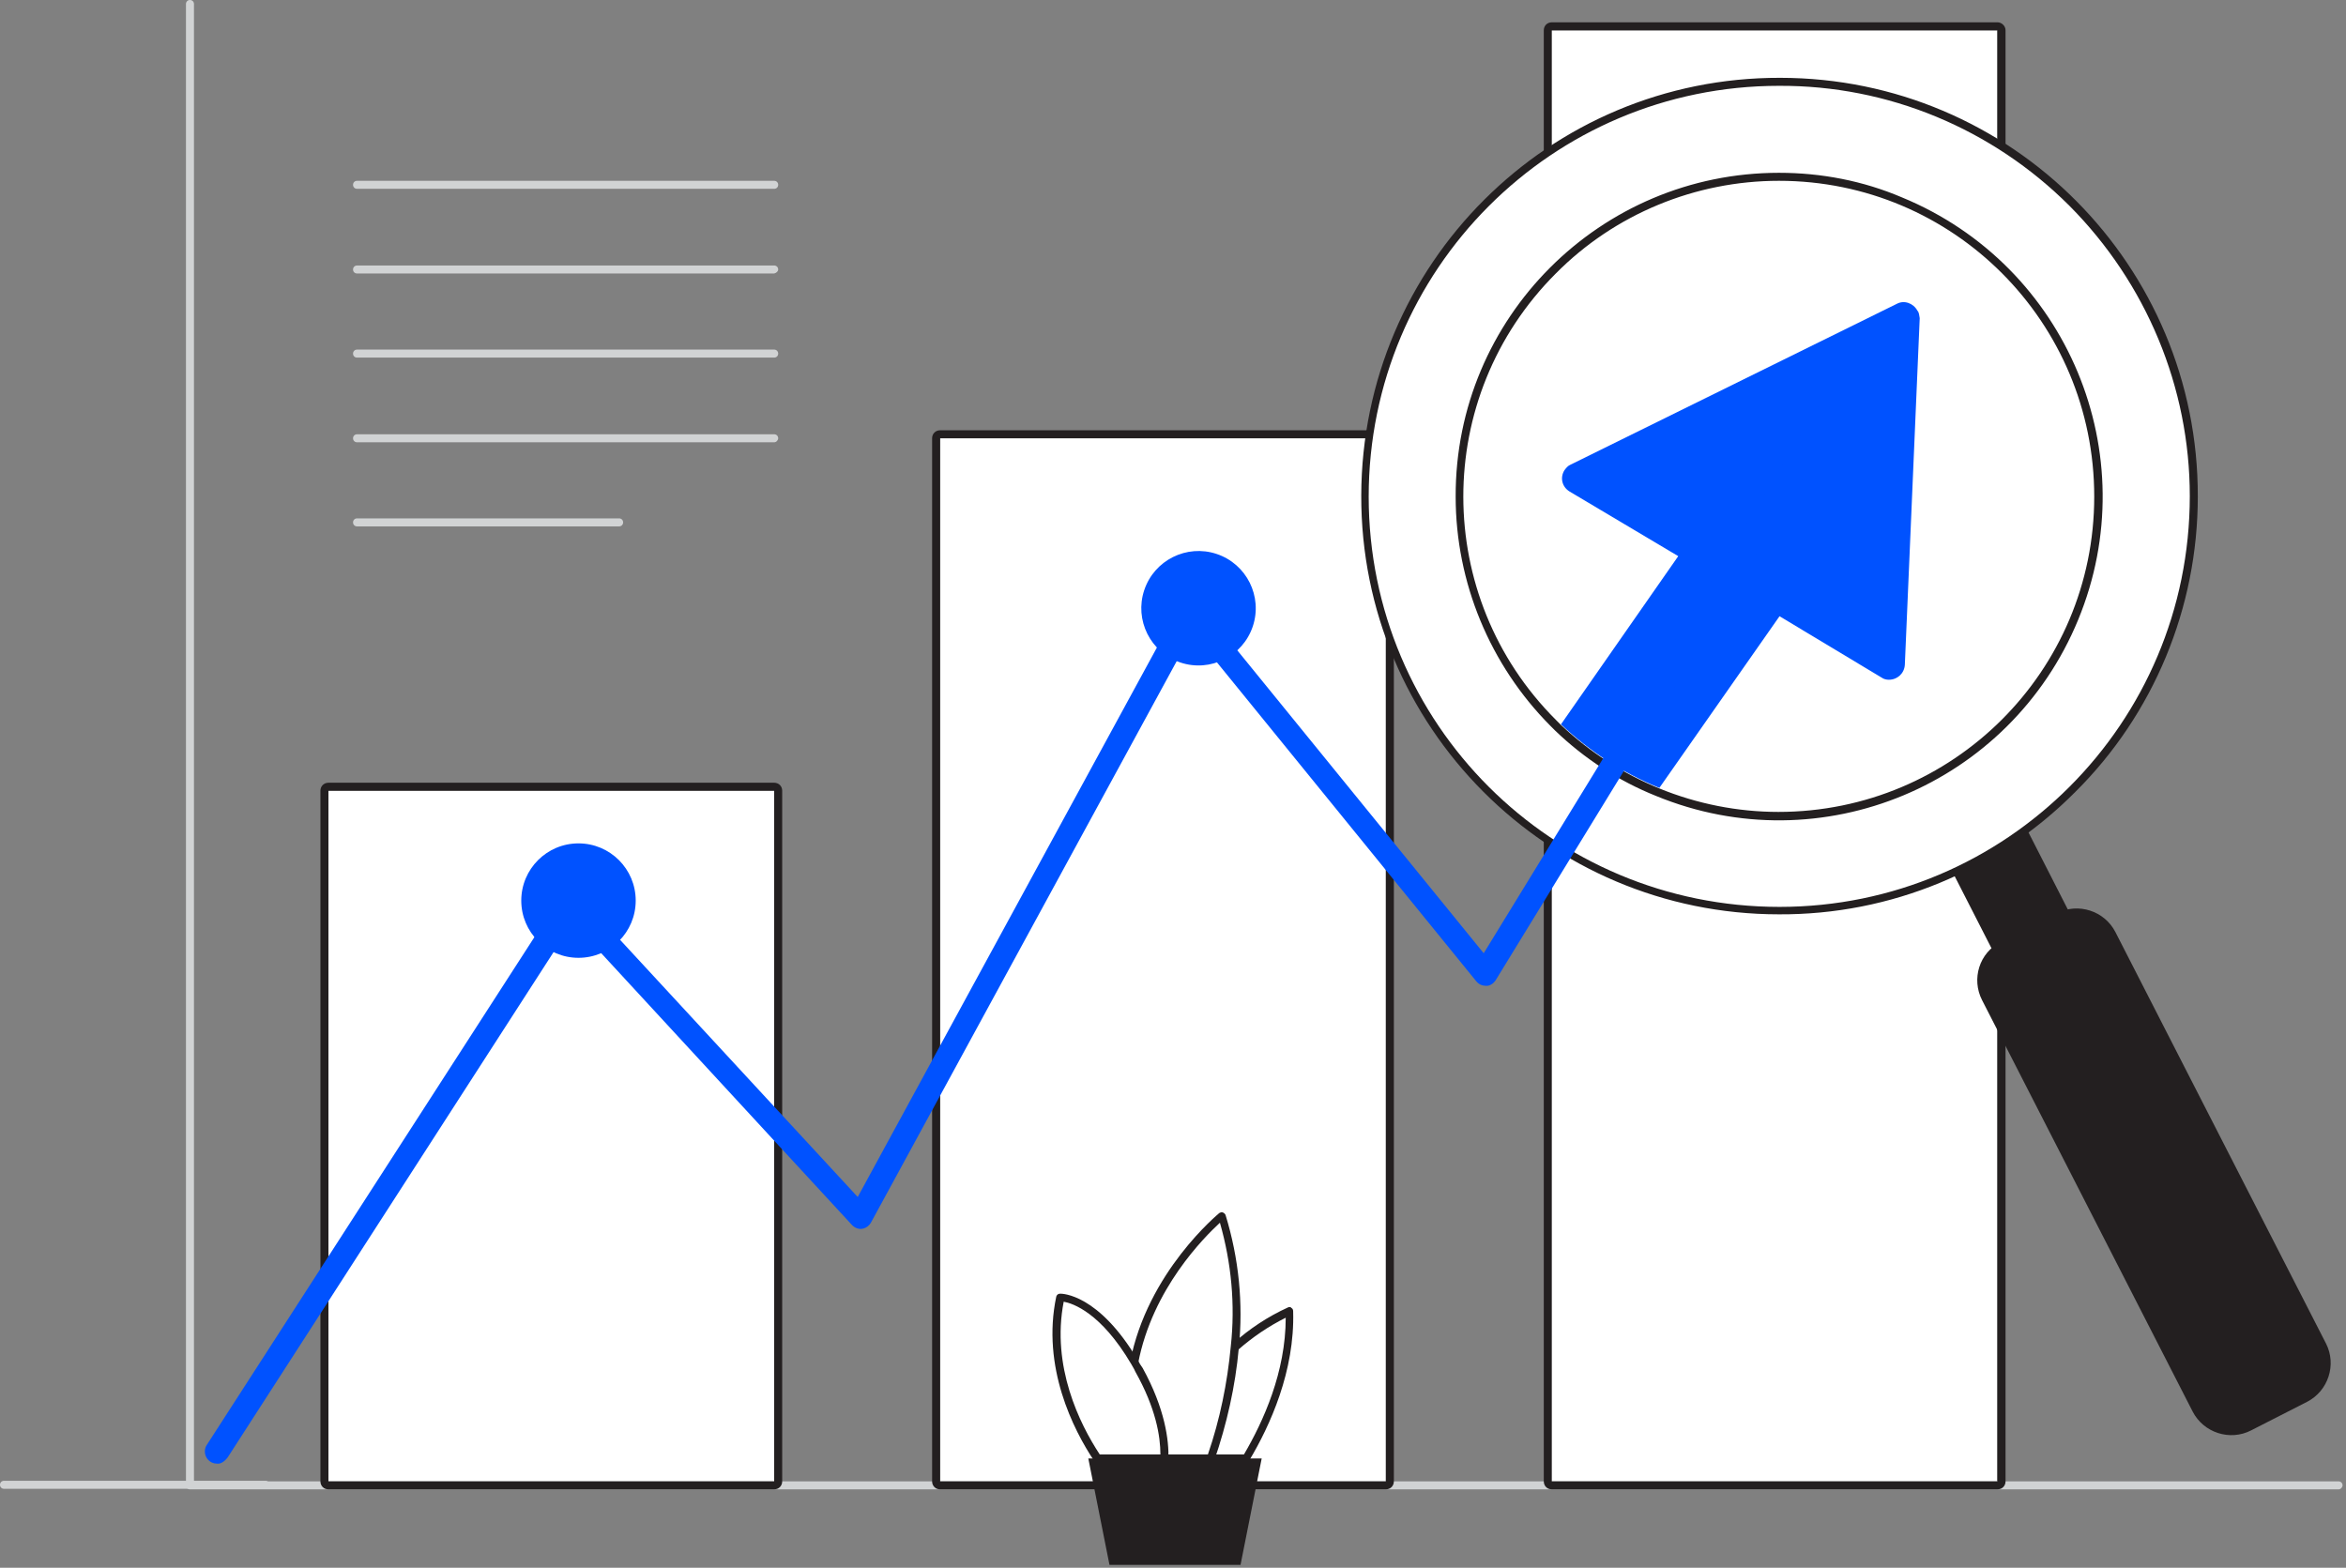 <svg width="100%" height="100%" viewBox="0 0 410 274" version="1.1" xmlns="http://www.w3.org/2000/svg" xmlns:xlink="http://www.w3.org/1999/xlink" xml:space="preserve" style="fill-rule:evenodd;clip-rule:evenodd;stroke-linejoin:round;stroke-miterlimit:2;">
    <rect x="0" y="0" width="410" height="274" fill="#808080" stroke="none"/>
    <g id="XY_Axis_chart-2-45">
        <g id="XY_Axis-2_chart-2-45">
            <path d="M408.7,260.3l-375.5,0c-0.4,0 -0.7,-0.3 -0.7,-0.7l0,-258.9c0,-0.4 0.3,-0.7 0.7,-0.7c0.4,0 0.7,0.3 0.7,0.7l0,258.2l374.8,0c0.4,0 0.7,0.3 0.7,0.7c0,0.3 -0.3,0.7 -0.7,0.7Z" style="fill:#d1d3d4;fill-rule:nonzero;"/>
        </g>
        <path d="M46.4,260.2l-45.7,0c-0.4,0 -0.7,-0.3 -0.7,-0.7c0,-0.4 0.3,-0.7 0.7,-0.7l45.7,0c0.4,0 0.7,0.3 0.7,0.7c0,0.3 -0.3,0.7 -0.7,0.7Z" style="fill:#d1d3d4;fill-rule:nonzero;"/>
    </g>
    <g id="Bar_Chart_chart-2-45">
        <rect x="164.3" y="76.6" width="77.9" height="182.3" style="fill:#fff;"/>
        <path d="M242.2,76.6l0,182.3l-77.9,0l0,-182.3l77.9,-0m0,-1.4l-77.9,0c-0.8,0 -1.4,0.6 -1.4,1.4l0,182.3c0,0.8 0.6,1.4 1.4,1.4l77.9,0c0.8,0 1.4,-0.6 1.4,-1.4l0,-182.3c0,-0.8 -0.7,-1.4 -1.4,-1.4Z" style="fill:#231f20;fill-rule:nonzero;"/>
        <rect x="57.4" y="138.2" width="77.9" height="120.7" style="fill:#fff;"/>
        <path d="M135.3,138.2l0,120.7l-77.9,0l0,-120.7l77.9,0m0,-1.4l-77.9,0c-0.8,0 -1.4,0.6 -1.4,1.4l0,120.7c0,0.8 0.6,1.4 1.4,1.4l77.9,0c0.8,0 1.4,-0.6 1.4,-1.4l0,-120.7c0,-0.8 -0.6,-1.4 -1.4,-1.4Z" style="fill:#231f20;fill-rule:nonzero;"/>
        <rect x="271.1" y="5.3" width="77.9" height="253.6" style="fill:#fff;"/>
        <path d="M349.1,5.3l0,253.6l-77.9,0l0,-253.6l77.9,-0m0,-1.4l-77.9,0c-0.8,0 -1.4,0.6 -1.4,1.4l0,253.6c0,0.8 0.6,1.4 1.4,1.4l77.9,0c0.8,0 1.4,-0.6 1.4,-1.4l0,-253.6c0,-0.8 -0.7,-1.4 -1.4,-1.4Z" style="fill:#231f20;fill-rule:nonzero;"/>
    </g>
    <g id="Plant_chart-2-45">
        <path d="M215.9,235.4c2.8,-2.5 6,-4.6 9.4,-6.1c0.3,10.1 -3.8,19.3 -7.6,25.7l-12.3,0" style="fill:#fff;fill-rule:nonzero;"/>
        <path d="M217.7,255.6l-12.2,0c-0.4,0 -0.7,-0.3 -0.7,-0.7c0,-0.4 0.3,-0.7 0.7,-0.7l11.9,0c3.4,-5.8 7.3,-14.4 7.3,-23.9c-3,1.5 -5.8,3.4 -8.3,5.6c-0.3,0.3 -0.7,0.2 -1,-0.1c-0.3,-0.3 -0.2,-0.7 0.1,-1c2.9,-2.6 6.1,-4.7 9.6,-6.3c0.2,-0.1 0.5,-0.1 0.6,0.1c0.2,0.1 0.3,0.3 0.3,0.6c0.3,10.4 -4,19.9 -7.7,26.1c-0.1,0.2 -0.3,0.3 -0.6,0.3Z" style="fill:#231f20;fill-rule:nonzero;"/>
        <path d="M198.3,238.1c3,-15.8 15.4,-25.6 15.4,-25.6c2.3,7.4 3.1,15.2 2.2,22.9c-0.6,6.7 -2.1,13.2 -4.2,19.5l-13.2,0" style="fill:#fff;fill-rule:nonzero;"/>
        <path d="M211.7,255.6l-13.3,0c-0.4,0 -0.7,-0.3 -0.7,-0.7c0,-0.4 0.3,-0.7 0.7,-0.7l12.7,0c2.1,-6.1 3.4,-12.5 4,-18.9c0.8,-7.3 0.1,-14.6 -1.9,-21.6c-2.7,2.5 -11.8,11.5 -14.3,24.6c-0.1,0.4 -0.4,0.6 -0.8,0.6c-0.4,-0.1 -0.6,-0.4 -0.6,-0.8c3,-15.8 15.5,-26 15.6,-26.1c0.2,-0.1 0.4,-0.2 0.6,-0.1c0.2,0.1 0.4,0.2 0.5,0.5c2.3,7.5 3.1,15.4 2.3,23.2c-0.6,6.7 -2.1,13.3 -4.3,19.7c0,0.1 -0.3,0.3 -0.5,0.3Z" style="fill:#231f20;fill-rule:nonzero;"/>
        <path d="M191.8,254.9l11.7,0c0.1,-3.5 -0.7,-8.7 -4.4,-15.5l-0.8,-1.3c-6.8,-11.5 -13,-11.4 -13,-11.4c-2.6,12.1 2.9,22.8 6.5,28.2Z" style="fill:#fff;fill-rule:nonzero;"/>
        <path d="M203.5,255.6l-11.7,0c-0.2,0 -0.4,-0.1 -0.6,-0.3c-3.6,-5.4 -9.2,-16.4 -6.6,-28.7c0.1,-0.3 0.3,-0.5 0.7,-0.5c0.3,0 6.7,0 13.6,11.7c0.2,0.4 0.5,0.9 0.8,1.3c3.9,7.1 4.6,12.6 4.5,15.9c-0.1,0.3 -0.4,0.6 -0.7,0.6Zm-11.3,-1.4l10.6,0c0,-3.2 -0.8,-8.1 -4.4,-14.5c-0.2,-0.5 -0.5,-0.9 -0.7,-1.3c-5.3,-9 -10.2,-10.6 -11.8,-10.9c-2.2,11.3 2.8,21.4 6.3,26.7Z" style="fill:#231f20;fill-rule:nonzero;"/>
        <path d="M193.9,273.5l22.9,0l3.7,-18.6l-30.3,0l3.7,18.6Z" style="fill:#231f20;fill-rule:nonzero;"/>
    </g>
    <g id="Magnifying_Glass_chart-2-45">
        <path d="M338.67,115.652l53.349,104.355l-12.466,6.373l-53.349,-104.355l12.466,-6.373Z" style="fill:#231f20;"/>
        <path d="M379.1,226.5l-53.3,-104.3c-0.1,-0.2 0,-0.5 0.2,-0.7l12.4,-6.4c0.2,-0.1 0.5,0 0.7,0.2l53.3,104.4c0.1,0.2 0,0.5 -0.2,0.7l-12.4,6.4c-0.3,0.1 -0.6,0 -0.7,-0.3Zm-40.7,-110.2l-11.5,5.9l52.9,103.4l11.5,-5.9l-52.9,-103.4Z" style="fill:#231f20;fill-rule:nonzero;"/>
        <path d="M349.7,164.6l9.8,-5c3.7,-1.9 8.3,-0.4 10.2,3.3l36.8,71.9c1.9,3.7 0.4,8.3 -3.3,10.2l-9.8,5c-3.7,1.9 -8.3,0.4 -10.2,-3.3l-36.8,-71.9c-1.9,-3.7 -0.5,-8.3 3.3,-10.2Z" style="fill:#231f20;fill-rule:nonzero;"/>
        <path d="M310.9,159.3c-40.1,0 -72.7,-32.5 -72.7,-72.6c0,-40.1 32.5,-72.7 72.6,-72.7c40.1,0 72.7,32.5 72.7,72.6c0,19.3 -7.7,37.7 -21.3,51.4c-13.5,13.7 -32,21.4 -51.3,21.3Zm0,-143.9c-39.4,0 -71.2,31.9 -71.2,71.3c0,18.9 7.5,37 20.9,50.4c27.8,27.8 72.9,27.8 100.8,0c27.8,-27.8 27.8,-72.9 0,-100.8c-13.4,-13.4 -31.6,-20.9 -50.5,-20.9Z" style="fill:#231f20;fill-rule:nonzero;"/>
        <path d="M259.7,137.9c-28.3,-28.3 -28.4,-74.2 -0.1,-102.6c28.3,-28.3 74.2,-28.4 102.6,-0.1c28.4,28.3 28.4,74.2 0.1,102.6c-13.6,13.6 -32.1,21.3 -51.3,21.3c-19.3,0 -37.7,-7.6 -51.3,-21.2Z" style="fill:#fff;fill-rule:nonzero;"/>
        <path d="M310.9,159.8c-40.4,0 -73.1,-32.8 -73,-73.2c0.1,-40.4 32.8,-73.1 73.2,-73c40.4,0 73.1,32.8 73,73.2c0,19.4 -7.7,38 -21.4,51.6c-13.7,13.8 -32.3,21.5 -51.8,21.4Zm0,-144.8c-39.6,0 -71.7,32.1 -71.7,71.8c0,39.7 32.1,71.7 71.8,71.7c39.6,0 71.7,-32.1 71.7,-71.8c0,-19 -7.6,-37.2 -21,-50.7c-13.5,-13.5 -31.7,-21.1 -50.8,-21Z" style="fill:#231f20;fill-rule:nonzero;"/>
        <path d="M349.9,47.7c-22.1,-21 -57,-20.2 -78,1.9c-20.3,21.3 -20.3,54.8 0,76.1c0.3,0.3 0.6,0.6 0.9,0.9c5,4.8 10.8,8.5 17.1,11.1c28.2,11.6 60.4,-1.8 72,-30c8.6,-20.6 3.9,-44.3 -12,-60Z" style="fill:#fff;fill-rule:nonzero;"/>
        <path d="M310.9,31.6c30.5,0 55.1,24.7 55.1,55.2c0,30.5 -24.7,55.1 -55.2,55.1c-7.1,0 -14.2,-1.4 -20.8,-4.1c-6.4,-2.6 -12.2,-6.4 -17.2,-11.1l-0.9,-0.9c-21.5,-21.5 -21.6,-56.4 0,-78c10.3,-10.4 24.4,-16.2 39,-16.2m0,-1.4c-31.2,0 -56.6,25.3 -56.5,56.6c0,15 6,29.4 16.5,40l0.9,0.9c5.1,4.9 11.1,8.8 17.6,11.4c28.9,11.9 61.9,-1.9 73.8,-30.8c11.9,-28.9 -1.9,-61.9 -30.8,-73.8c-6.8,-2.9 -14.1,-4.3 -21.5,-4.3Z" style="fill:#231f20;fill-rule:nonzero;"/>
    </g>
    <g id="Arrow-2_chart-2-45">
        <path d="M335.5,55.6l-2.6,60.6c-0.1,1.5 -1.3,2.6 -2.8,2.6c-0.4,0 -0.9,-0.1 -1.3,-0.4l-17.8,-10.7l-21,30c-6.4,-2.6 -12.2,-6.4 -17.2,-11.1l20.5,-29.4l-19,-11.3c-1.3,-0.8 -1.7,-2.4 -0.9,-3.7c0.3,-0.4 0.6,-0.8 1.1,-1l57,-28.1c1.3,-0.7 2.9,-0.1 3.6,1.2c0.3,0.3 0.3,0.8 0.4,1.3Z" style="fill:#0052ff;fill-rule:nonzero;"/>
    </g>
    <g id="Line_Chart_chart-2-45">
        <path d="M37.9,255.8c-1.2,0 -2.1,-1 -2.1,-2.1c0,-0.4 0.1,-0.8 0.3,-1.1l61.8,-95.8c0.3,-0.5 0.9,-0.9 1.6,-1c0.6,-0.1 1.3,0.2 1.7,0.7l48.7,52.7l56.3,-103.4c0.3,-0.6 1,-1 1.6,-1.1c0.7,-0.1 1.4,0.2 1.8,0.8l49.7,61.1l60.8,-99.2c0.6,-1 1.9,-1.3 2.9,-0.7c1,0.6 1.3,1.9 0.7,2.9l-62.3,101.7c-0.4,0.6 -1,1 -1.6,1c-0.7,0 -1.3,-0.2 -1.8,-0.8l-49.6,-61l-56.2,103.2c-0.6,1 -1.8,1.4 -2.8,0.8c-0.2,-0.1 -0.4,-0.3 -0.5,-0.4l-48.8,-52.9l-60.3,93.5c-0.6,0.8 -1.3,1.2 -1.9,1.1Z" style="fill:#0052ff;fill-rule:nonzero;"/>
        <path d="M199.974,103.14c1.746,-5.236 7.414,-8.07 12.65,-6.324c5.236,1.746 8.07,7.414 6.324,12.65c-1.746,5.236 -7.414,8.07 -12.65,6.324c-5.236,-1.746 -8.07,-7.414 -6.324,-12.65Z" style="fill:#0052ff;"/>
        <circle cx="101.1" cy="157.4" r="10" style="fill:#0052ff;"/>
    </g>
    <g id="Line_of_Text_chart-2-45">
        <path d="M108.2,92l-45.8,0c-0.4,0 -0.7,-0.3 -0.7,-0.7c0,-0.4 0.3,-0.7 0.7,-0.7l45.8,0c0.4,0 0.7,0.3 0.7,0.7c0,0.4 -0.3,0.7 -0.7,0.7Z" style="fill:#d1d3d4;fill-rule:nonzero;"/>
        <path d="M135.3,77.3l-72.9,0c-0.4,0 -0.7,-0.3 -0.7,-0.7c0,-0.4 0.3,-0.7 0.7,-0.7l72.9,0c0.4,0 0.7,0.3 0.7,0.7c0,0.3 -0.3,0.7 -0.7,0.7Z" style="fill:#d1d3d4;fill-rule:nonzero;"/>
        <path d="M135.3,62.5l-72.9,0c-0.4,0 -0.7,-0.3 -0.7,-0.7c0,-0.4 0.3,-0.7 0.7,-0.7l72.9,0c0.4,0 0.7,0.3 0.7,0.7c0,0.4 -0.3,0.7 -0.7,0.7Z" style="fill:#d1d3d4;fill-rule:nonzero;"/>
        <path d="M135.3,47.8l-72.9,0c-0.4,0 -0.7,-0.3 -0.7,-0.7c0,-0.4 0.3,-0.7 0.7,-0.7l72.9,0c0.4,0 0.7,0.3 0.7,0.7c0,0.3 -0.3,0.6 -0.7,0.7Z" style="fill:#d1d3d4;fill-rule:nonzero;"/>
        <path d="M135.3,33l-72.9,0c-0.4,0 -0.7,-0.3 -0.7,-0.7c0,-0.4 0.3,-0.7 0.7,-0.7l72.9,0c0.4,0 0.7,0.3 0.7,0.7c0,0.4 -0.3,0.7 -0.7,0.7Z" style="fill:#d1d3d4;fill-rule:nonzero;"/>
    </g>
</svg>
